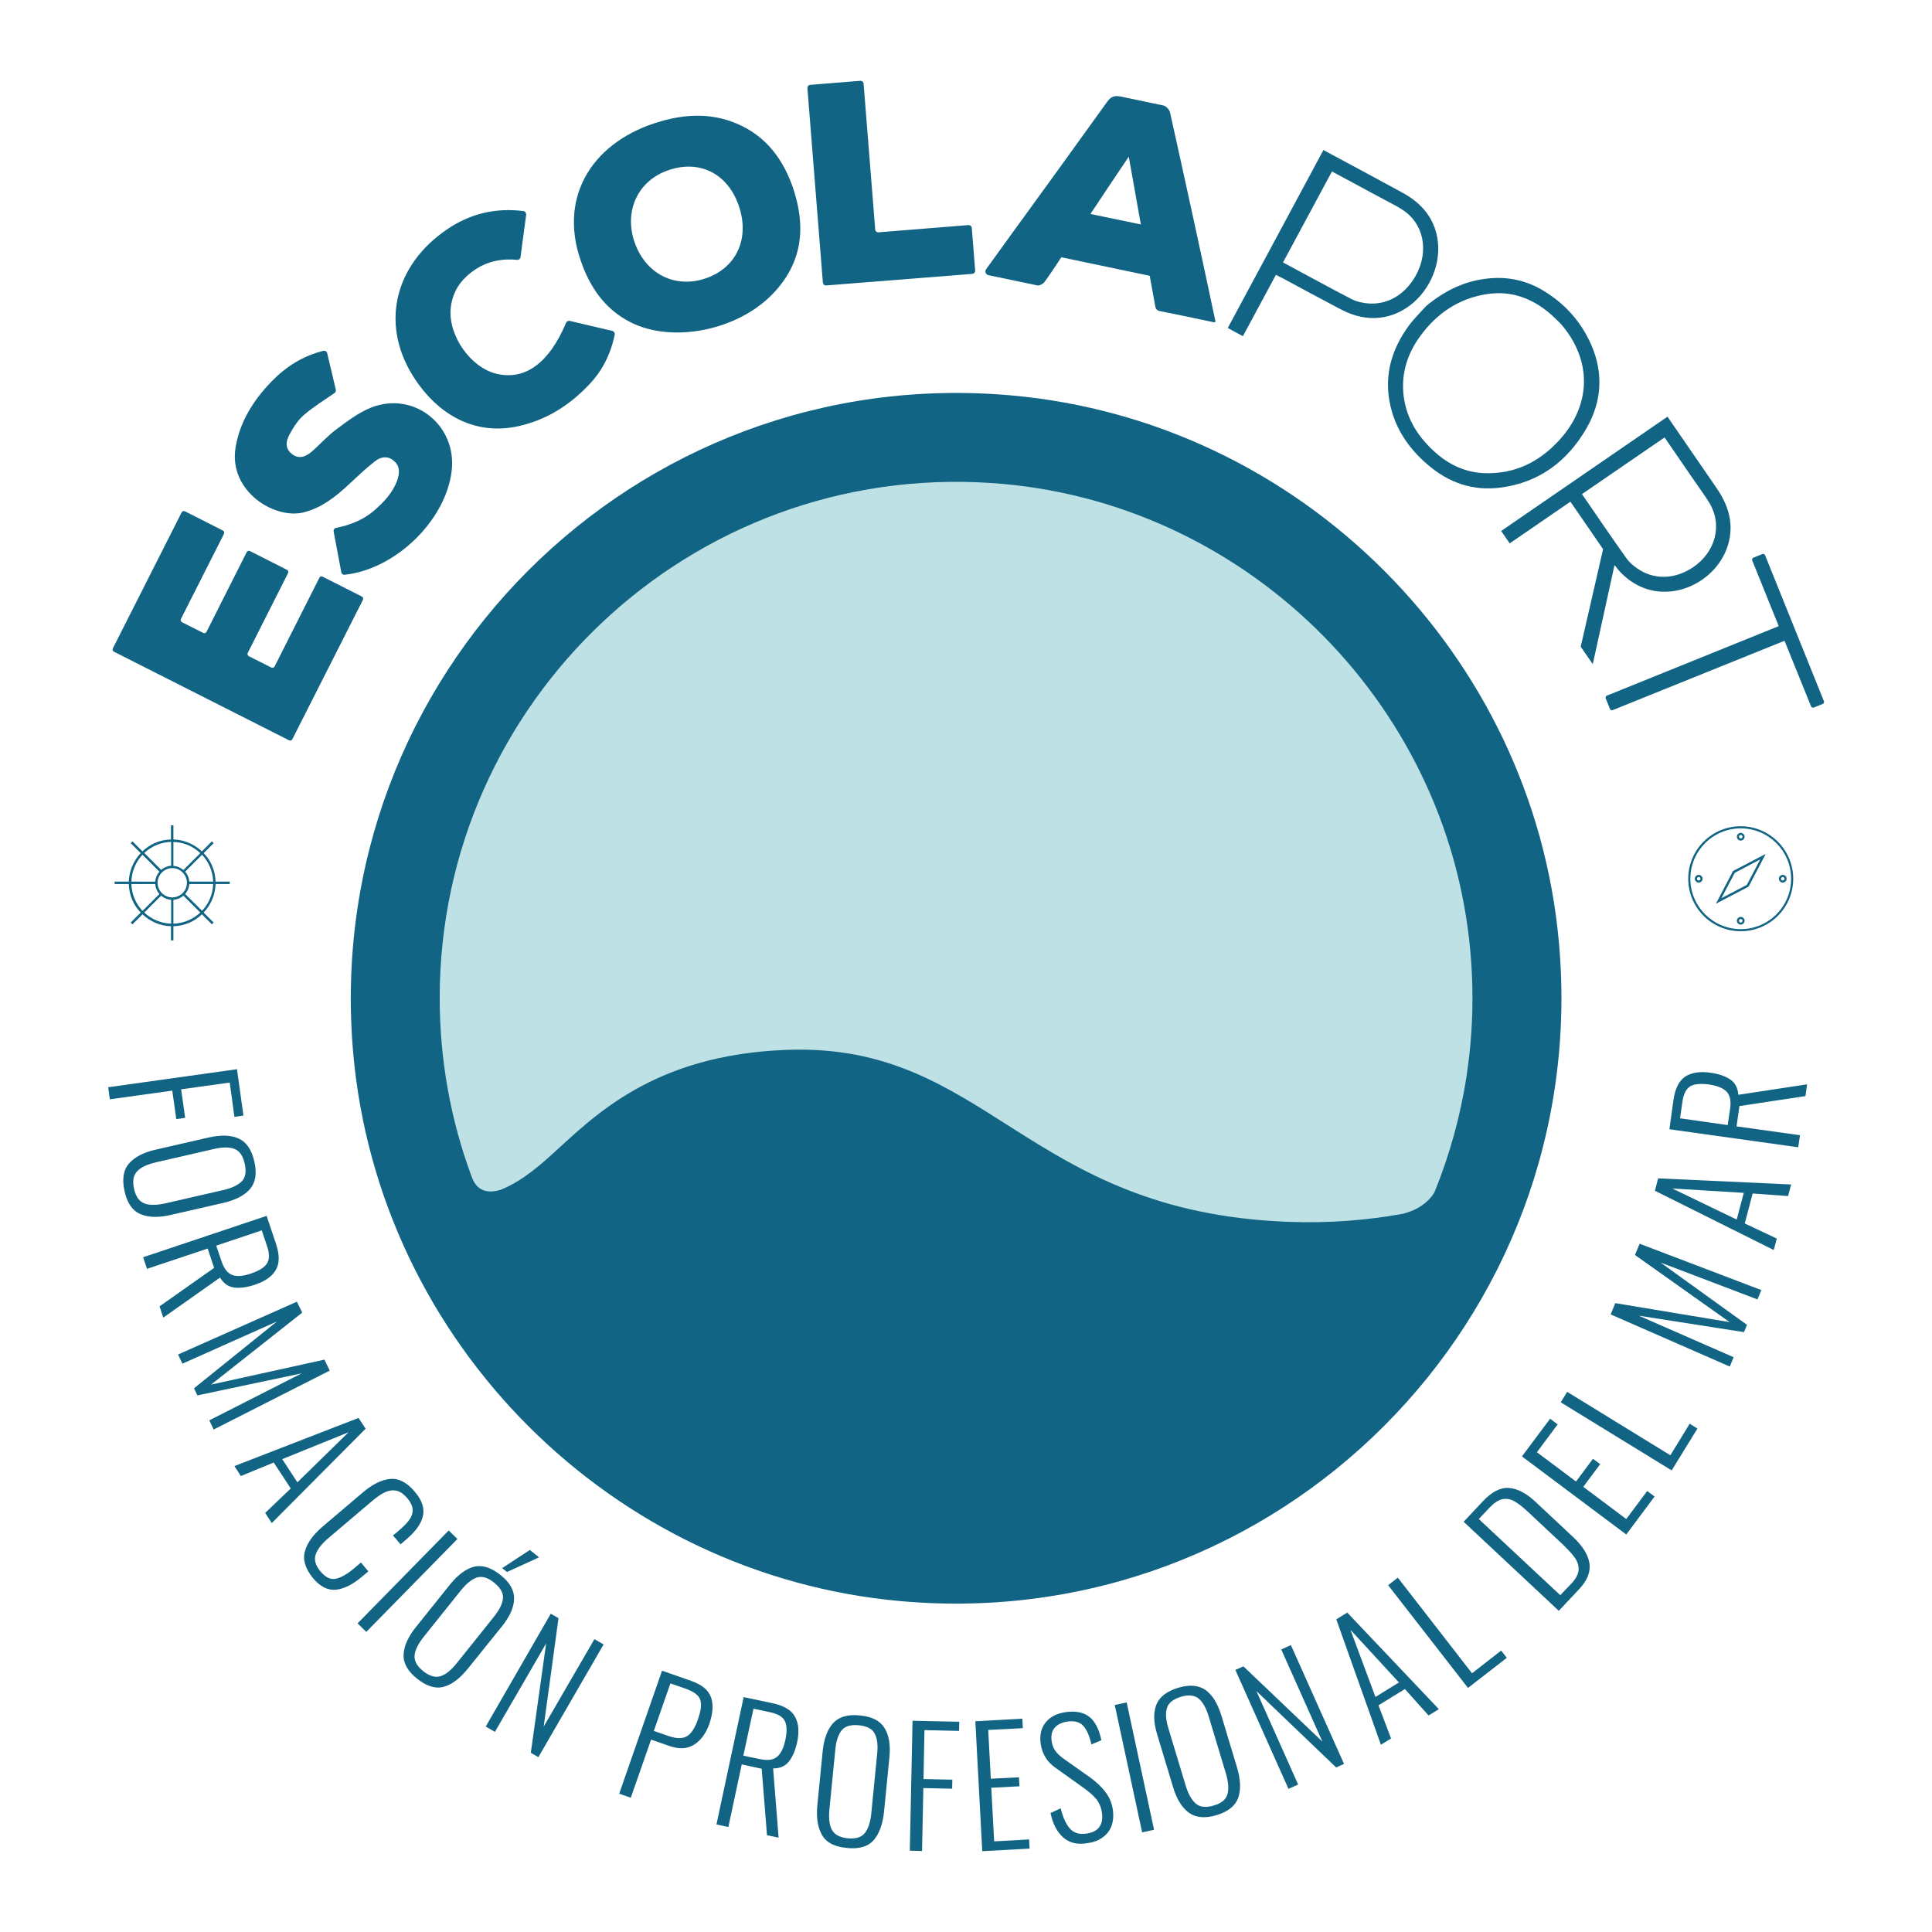 <?xml version="1.0" encoding="utf-8"?>
<!-- Generator: Adobe Illustrator 27.2.0, SVG Export Plug-In . SVG Version: 6.00 Build 0)  -->
<svg version="1.1" id="Capa_1" xmlns="http://www.w3.org/2000/svg" xmlns:xlink="http://www.w3.org/1999/xlink" x="0px" y="0px"
	 viewBox="0 0 1200 1200" style="enable-background:new 0 0 1200 1200;" xml:space="preserve">
<style type="text/css">
	.st0{fill:#BEE1E5;}
	.st1{fill:#116483;}
</style>
<g>
	<circle class="st0" cx="589.5" cy="607.1" r="341.4"/>
	<g>
		<g>
			<path class="st1" d="M628.2,245.6c-234.2-20.9-429.6,174.5-408.8,408.7c16,179.6,160.6,324.2,340.1,340.2
				c234.2,20.9,429.7-174.5,408.8-408.8C952.3,406.1,807.7,261.6,628.2,245.6z M615.6,300C771.5,310.3,899,434.6,913.2,590.3
				c4.9,53.5-3.6,104.6-22.3,150.4c-3.5,5.8-10.1,10.8-19.5,13.2c-21.5,3.9-45.4,6-71.5,5c-163.5-6.3-186.3-111.6-311.5-106.8
				c-84,3.2-120.4,42.3-146.2,65.5c-11.3,10.2-21,17.4-31.3,21.4c-12.6,3.9-16.5-4.1-17.9-8c-12.9-34.7-19.9-72.1-19.9-111.2
				C273.1,436,428.9,287.6,615.6,300z"/>
		</g>
		<g>
			<path class="st1" d="M147.2,664.1l4,28.8l-5.6,0.8l-2.9-21.3l-30.2,4.2l2.5,17.7l-5.5,0.8l-2.5-17.7l-38.8,5.4l-1-7.5
				L147.2,664.1z"/>
			<path class="st1" d="M80.1,722.7c3.5-4,9.1-7,16.9-8.7l32.7-7.5c7.7-1.7,13.9-1.5,18.6,0.7c4.8,2.2,8,6.9,9.7,14.3
				c1.6,7.2,0.8,12.8-2.6,16.9c-3.4,4-8.9,6.9-16.5,8.7l-32.8,7.5c-7.7,1.8-14,1.6-18.9-0.5c-4.9-2.1-8.2-6.8-9.8-14.1
				C75.7,732.5,76.6,726.8,80.1,722.7z M89.8,747.5c3.2,1.2,7.6,1.1,13-0.1l35.7-8.2c5.5-1.2,9.3-3.1,11.7-5.5
				c2.3-2.4,2.9-6,1.8-10.9c-1.1-4.9-3.2-8-6.4-9.2c-3.1-1.2-7.4-1.2-12.9,0.1L97,721.9c-5.5,1.3-9.5,3.1-11.8,5.6
				c-2.4,2.5-3,6.1-1.9,11.1C84.4,743.3,86.5,746.3,89.8,747.5z"/>
			<path class="st1" d="M165.6,755.2l5.8,17.3c2.3,6.9,2.3,12.3-0.1,16.3c-2.3,4-6.7,7.1-13.1,9.2c-4.9,1.6-9.1,2.2-12.8,1.7
				c-3.7-0.5-6.6-2.6-8.7-6.2l-35.3,24.9l-2.3-7l33.9-23.9l-4-12l-37.7,12.6l-2.4-7.2L165.6,755.2z M137.6,783.4
				c1.5,4.6,3.8,7.4,6.6,8.5c2.9,1.1,6.8,0.8,11.7-0.9c5-1.7,8.3-3.7,9.9-6.2c1.6-2.5,1.7-6.1,0.1-10.7l-3.3-9.9l-28.3,9.5
				L137.6,783.4z"/>
			<path class="st1" d="M184.4,808.5l3.3,6.8L131.1,860l70.4-15.5l3.3,6.8l-72.1,36.6l-2.7-5.7l57.4-29.2l-64.8,13.7l-2.1-4.4
				l51.5-41.5l-58.7,26.2l-2.7-5.7L184.4,808.5z"/>
			<path class="st1" d="M222.7,880.7l4.4,6.7L168.8,946l-4.1-6.3l15.9-15.2l-10.6-16.1l-20.4,8.4l-4-6.2L222.7,880.7z M184.7,920.7
				l31.8-31.1l-41.2,16.7L184.7,920.7z"/>
			<path class="st1" d="M189.4,963.5c1.4-5.2,5.2-10.4,11.2-15.5l24.5-20.8c6.2-5.3,11.9-8.1,17.2-8.6c5.3-0.5,10.4,2.1,15.3,7.9
				c4.5,5.3,6.2,10.3,5.1,15.1c-1.1,4.8-4.5,9.6-10.2,14.4l-3.7,3.2l-4.7-5.5l3.6-3c2.9-2.5,5.2-4.8,6.6-6.8s2.1-4.1,2-6.3
				c-0.1-2.2-1.2-4.5-3.3-7c-2.3-2.7-4.6-4.3-6.9-4.7c-2.3-0.5-4.7-0.1-7.1,1c-2.4,1.2-5.1,3-8.1,5.6l-26.3,22.3
				c-4.8,4-7.6,7.7-8.6,11c-1,3.3,0.1,6.8,3.2,10.4c3.1,3.6,6.2,5.1,9.4,4.4c3.2-0.7,7.1-2.9,11.6-6.7l4-3.4l4.6,5.5l-3.7,3.1
				c-5.9,5-11.4,7.8-16.4,8.3c-5.1,0.5-9.9-1.9-14.4-7.3C189.6,974.2,187.9,968.7,189.4,963.5z"/>
			<path class="st1" d="M278.7,950.6l5.4,5.3l-56.6,57.7l-5.4-5.3L278.7,950.6z"/>
			<path class="st1" d="M250.7,1027.7c0.2-5.4,2.8-11.1,7.8-17.3l21-26.2c4.9-6.1,9.9-9.8,15-11.1c5.1-1.2,10.6,0.5,16.4,5.2
				c5.8,4.6,8.6,9.6,8.4,14.8c-0.1,5.3-2.6,10.9-7.5,17l-21.1,26.2c-5,6.2-10,10-15.1,11.4c-5.1,1.4-10.6-0.3-16.5-5
				C253.3,1038.1,250.4,1033,250.7,1027.7z M273.7,1041.1c3.3-1.1,6.6-3.8,10.1-8.2l22.9-28.6c3.5-4.4,5.4-8.2,5.7-11.5
				c0.3-3.3-1.5-6.6-5.4-9.7c-3.9-3.2-7.5-4.3-10.7-3.3c-3.2,1-6.5,3.7-10.1,8.1l-22.9,28.6c-3.5,4.4-5.5,8.3-5.8,11.7
				c-0.3,3.4,1.5,6.7,5.4,9.8C266.8,1041.1,270.4,1042.1,273.7,1041.1z M329.1,962.7l5.7,4.6l-19.9,9.1l-3-2.4L329.1,962.7z"/>
			<path class="st1" d="M342.1,1002.3l4.8,2.8l-9.2,67.3l31.5-54.3l5.7,3.3l-40.5,70l-4.7-2.7l9.5-67.9l-31.8,54.9l-5.7-3.3
				L342.1,1002.3z"/>
			<path class="st1" d="M411.2,1037.7l18.3,6.4c6.5,2.3,10.5,5.6,12.1,10.1c1.6,4.5,1.2,10-1,16.5c-2.1,5.9-5.2,10.2-9.4,12.9
				c-4.2,2.7-9.4,3-15.6,0.8l-11.2-3.9l-12.6,36.1l-7.2-2.5L411.2,1037.7z M415.3,1078.3c4.7,1.6,8.4,1.7,11.2,0.2
				c2.7-1.5,5-4.9,6.9-10.3c1.4-4,2.1-7.1,2-9.5c0-2.4-0.8-4.3-2.3-5.8s-4-2.9-7.5-4.1l-9.2-3.2l-10.3,29.5L415.3,1078.3z"/>
			<path class="st1" d="M461.9,1054.1l17.9,3.8c7.1,1.5,11.8,4.3,14,8.4c2.3,4.1,2.7,9.4,1.3,15.9c-1.1,5-2.8,9-5.1,11.9
				c-2.3,2.9-5.6,4.3-9.8,4.3l3.4,43l-7.2-1.5l-3.3-41.3l-12.4-2.7l-8.3,38.9l-7.4-1.6L461.9,1054.1z M471.9,1092.6
				c4.7,1,8.3,0.6,10.7-1.4c2.4-1.9,4.1-5.4,5.2-10.5c1.1-5.1,1-9-0.3-11.7c-1.3-2.7-4.4-4.5-9.2-5.5l-10.3-2.2l-6.3,29.2
				L471.9,1092.6z"/>
			<path class="st1" d="M510.6,1139.8c-2.7-4.6-3.7-10.9-2.9-18.8l3.3-33.4c0.8-7.8,3-13.6,6.6-17.5c3.6-3.8,9.1-5.4,16.6-4.6
				c7.4,0.7,12.4,3.3,15.2,7.8s3.8,10.6,3,18.4l-3.3,33.5c-0.8,7.9-3,13.8-6.5,17.8c-3.5,4-9.1,5.6-16.5,4.8
				C518.4,1147.1,513.3,1144.5,510.6,1139.8z M537.2,1138.5c2.1-2.7,3.5-6.8,4-12.4l3.6-36.5c0.6-5.6,0.1-9.8-1.5-12.8
				c-1.5-3-4.8-4.7-9.8-5.2c-5-0.5-8.6,0.5-10.7,3.1c-2.1,2.6-3.5,6.7-4,12.3l-3.6,36.5c-0.6,5.6-0.1,10,1.5,13
				c1.6,3,4.9,4.8,9.9,5.3C531.5,1142.3,535,1141.2,537.2,1138.5z"/>
			<path class="st1" d="M566.8,1068.8l29,0.6l-0.1,5.7l-21.5-0.5l-0.6,30.4l17.9,0.4l-0.1,5.6l-17.9-0.4l-0.8,39.1l-7.6-0.2
				L566.8,1068.8z"/>
			<path class="st1" d="M605.8,1069.1l29.2-1.6l0.3,5.9l-21.5,1.1l1.6,30.3l17.5-0.9l0.3,5.6l-17.5,0.9l1.8,33.3l21.7-1.2l0.3,5.7
				l-29.4,1.6L605.8,1069.1z"/>
			<path class="st1" d="M660.4,1141.3c-3.8-3.4-6.5-8.4-7.9-15.2l6.3-2.9c1.4,5.6,3.3,9.8,5.7,12.5c2.4,2.8,5.8,3.8,10.3,3.2
				c7.5-1.1,10.7-5.5,9.6-13.2c-0.5-3.3-1.7-6.1-3.6-8.4c-1.9-2.3-4.8-4.8-8.7-7.5l-16.1-11.5c-2.9-2-5.1-4.2-6.6-6.7
				c-1.5-2.4-2.5-5.2-3-8.4c-0.8-5.5,0.3-9.9,3.1-13.4s7-5.6,12.6-6.4c5.9-0.8,10.7,0.1,14.3,2.8c3.6,2.7,6.2,7.6,7.7,14.7l-6.2,2.6
				c-1.2-5.3-2.9-9.2-5.1-11.6c-2.2-2.4-5.6-3.2-9.9-2.6c-3.4,0.5-6,1.8-7.8,3.8c-1.8,2.1-2.4,4.9-1.9,8.3c0.3,2.2,1,4.2,2.1,5.8
				c1.1,1.7,2.8,3.3,5.1,5l16,11.3c4.1,2.9,7.5,6,10,9.3c2.6,3.3,4.2,7,4.8,11.2c0.8,5.8-0.2,10.5-3.1,14.2
				c-2.9,3.6-7.1,5.9-12.7,6.6C669.3,1145.9,664.3,1144.7,660.4,1141.3z"/>
			<path class="st1" d="M692.4,1059l7.4-1.6l17,79.1l-7.4,1.6L692.4,1059z"/>
			<path class="st1" d="M738.3,1125.8c-4.3-3.2-7.6-8.6-9.8-16.2l-9.7-32.1c-2.3-7.5-2.5-13.7-0.6-18.6c1.9-4.9,6.4-8.4,13.6-10.6
				c7.1-2.1,12.7-1.6,17,1.4c4.3,3.1,7.5,8.4,9.8,15.8l9.7,32.2c2.3,7.6,2.5,13.9,0.8,18.9c-1.8,5-6.2,8.6-13.4,10.8
				C748.4,1129.6,742.6,1129,738.3,1125.8z M762.4,1114.4c0.9-3.3,0.6-7.6-1-13l-10.6-35.1c-1.6-5.4-3.7-9.1-6.3-11.3
				c-2.6-2.1-6.2-2.5-11-1.1c-4.8,1.5-7.8,3.8-8.7,7c-1,3.2-0.7,7.5,1,12.9l10.6,35.1c1.6,5.4,3.8,9.2,6.4,11.4
				c2.6,2.2,6.3,2.6,11.2,1.1C758.6,1120.1,761.4,1117.8,762.4,1114.4z"/>
			<path class="st1" d="M767.3,1037.2l5-2.2l49.1,46.8l-25.6-57.3l6-2.7l33,73.8l-4.9,2.2l-49.5-47.4l25.9,58l-6,2.7L767.3,1037.2z"
				/>
			<path class="st1" d="M830,1005.8l6.8-4.2l56.9,60l-6.4,3.9l-14.7-16.4l-16.4,10.1l7.8,20.6l-6.3,3.9L830,1005.8z M868.9,1045
				l-30.1-32.7l15.5,41.7L868.9,1045z"/>
			<path class="st1" d="M862.2,984.6l6-4.7l46.1,59.4l18.1-14.1l3.5,4.5l-24.1,18.7L862.2,984.6z"/>
			<path class="st1" d="M909.1,945.2l12-12.8c5.5-5.8,10.8-8.6,16.1-8.2c5.3,0.4,10.7,3.2,16.3,8.4l23.5,22
				c5.9,5.5,9.3,10.9,10.2,16.2c0.9,5.3-1.2,10.8-6.5,16.4l-12.5,13.3L909.1,945.2z M976.1,983.5c2.8-3,4.2-5.8,4.4-8.4
				c0.1-2.6-0.6-5.1-2.3-7.5c-1.7-2.4-4.2-5.1-7.5-8.3l-22-20.6c-3.2-3-6-5.1-8.4-6.4c-2.4-1.3-4.8-1.6-7.3-1.1
				c-2.4,0.6-5,2.3-7.7,5.1l-6.8,7.2l50.6,47.3L976.1,983.5z"/>
			<path class="st1" d="M945.3,904.6l17.5-23.4l4.7,3.5L954.6,902l24.3,18.2l10.5-14.1l4.5,3.3l-10.5,14.1l26.7,20l13-17.4l4.6,3.4
				l-17.6,23.6L945.3,904.6z"/>
			<path class="st1" d="M969.4,871l4-6.5l64.1,39.4l12-19.6l4.8,3l-16,26L969.4,871z"/>
			<path class="st1" d="M1000.4,816.4l2.9-7l71,11.8l-58.8-41.7l2.9-7l75.6,28.8l-2.4,5.8l-60.2-22.9l53.7,38.7l-1.9,4.5l-65.3-10.2
				l58.9,25.8l-2.4,5.8L1000.4,816.4z"/>
			<path class="st1" d="M1027.9,739.6l2-7.7l82.6,3.8l-1.9,7.2l-22-1.6l-4.9,18.6l19.9,9.4l-1.9,7.1L1027.9,739.6z M1083.1,740.9
				l-44.4-2.7l40,19.3L1083.1,740.9z"/>
			<path class="st1" d="M1036.9,701.4l2.5-18.1c1-7.2,3.5-12,7.3-14.6c3.9-2.5,9.2-3.4,15.8-2.4c5.1,0.7,9.1,2.1,12.2,4.2
				c3.1,2.1,4.7,5.3,5,9.5l42.7-6.5l-1,7.3l-41,6.2l-1.8,12.6l39.4,5.5l-1.1,7.5L1036.9,701.4z M1074.6,688.7
				c0.7-4.8,0-8.3-2.1-10.6c-2.1-2.2-5.7-3.7-10.9-4.5c-5.2-0.7-9.1-0.4-11.7,1.1c-2.6,1.5-4.2,4.7-4.9,9.5l-1.5,10.4l29.6,4.2
				L1074.6,688.7z"/>
		</g>
		<g>
			<path class="st1" d="M453.8,75.3c-14.4-5-28.9-4.1-43.2,0c-41,11.6-64.2,45.2-49.9,86.6c5.7,16.6,15.1,30.3,31.2,38.4
				c26,13,66.2,4.9,88-17.7c19.1-19.8,20.9-42.7,12.1-67.5C485.1,96.2,473.2,82.1,453.8,75.3z M438.6,172.8
				c-19.2,6.7-37.7-2.6-44.5-22.5c-6.6-19.3,2.1-38,20.8-44.5c19.4-6.8,36.8,1.8,43.8,21.5C465.9,147.6,457.8,166.1,438.6,172.8z"/>
			<path class="st1" d="M198.4,358.8l-27.8,55.1c-0.4,0.8-1.4,1.1-2.1,0.7l-13.9-7c-0.8-0.4-1.1-1.4-0.7-2.1l25-49.5
				c0.4-0.8,0.1-1.7-0.7-2.1l-22.9-11.6c-0.8-0.4-1.7-0.1-2.1,0.7l-24.9,49.4c-0.4,0.8-1.4,1.1-2.1,0.7l-13.1-6.6
				c-0.8-0.4-1.1-1.4-0.7-2.1l26.7-52.8c0.4-0.8,0.1-1.7-0.7-2.1l-23.5-11.9c-0.8-0.4-1.7-0.1-2.1,0.7l-42.7,84.4
				c-0.4,0.8-0.1,1.7,0.7,2.1l108.7,55c0.8,0.4,1.7,0.1,2.1-0.7l43.8-86.5c0.4-0.8,0.1-1.7-0.7-2.1l-23.9-12.1
				C199.8,357.7,198.8,358,198.4,358.8z"/>
			<path class="st1" d="M754.1,200.2c0.5,0.1,0.9-0.3,0.8-0.8c-8.4-39.7-19.4-90.2-28.2-129.7c-0.4-1.6-2.5-3.9-4.2-4.2
				c-8.5-1.8-17.5-3.7-26.2-5.5c-4.1-0.8-6.2-0.1-8.6,3.2c-20.1,28-40.3,55.9-60.6,83.8c-4.9,6.7-9.5,13.1-14.6,20.2
				c-1,1.4-0.2,3.4,1.4,3.7c0.2,0,30.5,6.4,30.5,6.4c1.3,0.2,3.5-1,4.4-2.2c3.7-5,6.9-10.1,10.4-15.3l54.9,11.5
				c1.2,6.4,2.3,12.6,3.5,19.2c0.2,1.3,1.2,2.4,2.6,2.7C720.2,193.1,753.9,200.1,754.1,200.2z M708.6,139.4l-31.3-6.5
				c7.7-11.6,15.3-23,23.8-35.6C703.7,112,706.1,125.4,708.6,139.4z"/>
			<path class="st1" d="M230.4,253.2c-7.7,3.1-14.7,8.4-21.5,13.5c-5.6,4.1-10.2,9.5-15.5,14c-3.7,3.1-7.9,4.7-12.3,1.1
				c-4.3-3.5-3.4-8-1.3-11.9c2.4-4.4,5.2-8.9,8.9-12.1c5.8-5,12.3-9,19.1-13.7c0.6-0.4,0.9-1.2,0.8-2l-5.4-22.8
				c-0.2-1-1.3-1.6-2.3-1.4c-13,3.2-23.3,9.9-32.2,19c-11.2,11.6-19.7,24.8-22.4,41.1c-4.4,27.1,24.3,44.9,42.5,40.2
				c10.9-2.8,19.3-9.4,27.3-16.8c5.5-5.1,10.9-10.3,16.8-14.9c3.3-2.6,7.6-3.7,11.6-0.4c4.1,3.4,3.7,7.7,2.3,12
				c-2.7,7.8-8.3,13.7-14.4,19c-6.8,5.9-15,9-23.7,10.8c-1,0.2-1.6,1.2-1.5,2.1l4.8,25.5c0.2,1,1.1,1.6,2,1.5
				c31.4-3.3,62.6-33.3,66.5-64.2C284.1,264.2,257.1,242.6,230.4,253.2z"/>
			<path class="st1" d="M353.9,199.3c-0.9-0.2-1.9,0.3-2.3,1.2c-10.5,24.9-25.3,35.8-43,31.7c-16.1-3.7-30.1-23.4-28.7-40.4
				c0.7-7.8,3.9-14.5,9.5-19.8c8.8-8.3,19.3-11.8,31.7-10.6c1.1,0.1,2.1-0.6,2.2-1.7c1.2-8.9,2.3-17.5,3.5-26.3
				c0.1-1.1-0.6-2.2-1.7-2.3c-16.7-2.1-32.6,1.3-47.2,11.2c-33.9,22.9-42,60.9-19.8,93.7c16,23.7,39,34.3,63.9,28.7
				c17.2-3.8,31.5-12.8,43.6-25.5c8.5-8.8,13.7-19.2,16.2-31.3c0.2-1.1-0.5-2.1-1.5-2.4C371.2,203.4,362.5,201.4,353.9,199.3z"/>
			<path class="st1" d="M601.5,139.8l-55.8,4.5c-1.1,0.1-2-0.7-2.1-1.8l-7.2-90.5c-0.1-1.1-1-1.9-2.1-1.8l-31,2.5
				c-1.1,0.1-1.9,1-1.8,2.1l9.6,120.7c0.1,1.1,1,1.9,2.1,1.8l90.7-7.2c1.1-0.1,1.9-1,1.8-2.1l-2.1-26.3
				C603.5,140.5,602.6,139.7,601.5,139.8z"/>
			<path class="st1" d="M885.9,190c12.3-10.2,26-16.6,42.1-17.3c11.2-0.5,21.7,2.3,31.2,8.2c13.2,8.1,23.1,19.3,29.3,33.6
				c7.6,17.7,6.3,35.3-3.2,51.7c-11.8,20.3-29.2,33.4-52.8,36.6c-17.5,2.4-32.8-2.9-46.1-14.5c-10.3-8.9-18.1-19.6-21.9-32.8
				c-5.7-19.9-1-37.9,11.2-54.1C878.7,197.5,882.4,193.9,885.9,190z M969.4,201.1c-2.4-2.3-4.7-4.7-7.2-6.8
				c-11.1-9.2-23.7-13.8-38.2-11.7c-17.7,2.6-31.5,11.9-41.9,26.2c-8,11-11.9,23.3-10.3,36.9c1.8,14.9,9.5,26.5,20.6,36.1
				c8.5,7.3,18.4,11.7,29.7,12.1c18.6,0.6,33.8-6.8,46.2-20.3C988.6,251.6,989,223.6,969.4,201.1z"/>
			<path class="st1" d="M792.5,170.7c-7,13-13.7,25.5-20.5,38.1c-2.8-1.5-6.6-3.5-9.4-5.1c19.8-36.8,39.5-73.5,59.4-110.5
				c0.1,0,48,25.8,48.4,26.1c10.7,5.7,18.8,13.7,21.8,25.9c6.8,27.4-18.2,59.6-49.6,50.9c-4.1-1.1-8.1-3-11.8-5
				c-11.6-6.1-23.2-12.4-34.7-18.6C795,172.1,794,171.5,792.5,170.7z M827.3,106.5c-10.2,19-20.3,37.7-30.4,56.5
				c14.4,7.7,28.5,15.5,42.8,22.9c2.6,1.3,5.6,2,8.5,2.4c12.7,1.7,24.3-4.8,31.2-17.2c8.4-15.2,5-32.8-9.1-41.3
				c-0.9-0.6-1.8-1.1-2.8-1.7C866.8,127.8,840.8,113.8,827.3,106.5z"/>
			<path class="st1" d="M989.3,412.5l13.5-61.5c1.7,2.2,3.5,4.4,5.5,6.2c23.8,22.2,59.7,5.7,65.7-21.4c2.7-12.1-1-22.8-7.9-32.8
				c-0.3-0.4-30.4-44.2-30.4-44.2c-33.5,23-69.9,48.1-103.3,71c1.8,2.6,3.5,5.1,5.3,7.7c11.5-7.9,25.9-17.8,37.7-25.9
				c0.2,0.3,13.3,19.2,20.3,29.5l-13.9,60.6L989.3,412.5z M982.6,306.9c17.1-11.7,34-23.4,51.3-35.2c8.7,12.7,25.4,37,25.9,37.6
				c0.6,0.9,1.1,1.8,1.7,2.7c8.7,14,4,31-10,40.4c-11.4,7.6-24.4,7.9-34.8,0.5c-2.4-1.7-4.8-3.7-6.4-6
				C1000.9,333.7,991.9,320.4,982.6,306.9z"/>
			<path class="st1" d="M1132.9,435.6l-36.6-90.8c-0.3-0.6-1-0.9-1.6-0.7l-5.7,2.3c-0.6,0.3-0.9,1-0.7,1.6l16.5,40.9L998,432.1
				c-0.6,0.3-0.9,1-0.7,1.6l2.7,6.7c0.3,0.6,1,0.9,1.6,0.7l106.8-43.1l16.5,40.8c0.3,0.6,1,0.9,1.6,0.7l5.7-2.3
				C1132.8,437,1133.1,436.2,1132.9,435.6z"/>
		</g>
		<g>
			<path class="st1" d="M1081.2,513.2c-18,0-32.6,14.6-32.6,32.6c0,18,14.6,32.6,32.6,32.6s32.6-14.6,32.6-32.6
				C1113.8,527.9,1099.2,513.2,1081.2,513.2z M1081.2,577.1c-17.2,0-31.3-14-31.3-31.3c0-17.2,14-31.3,31.3-31.3
				c17.2,0,31.3,14,31.3,31.3C1112.5,563.1,1098.5,577.1,1081.2,577.1z"/>
			<path class="st1" d="M1055.1,543.4c-1.3,0-2.4,1.1-2.4,2.4c0,1.3,1.1,2.4,2.4,2.4c1.3,0,2.4-1.1,2.4-2.4
				C1057.5,544.5,1056.4,543.4,1055.1,543.4z M1055.1,546.9c-0.6,0-1.1-0.5-1.1-1.1c0-0.6,0.5-1.1,1.1-1.1s1.1,0.5,1.1,1.1
				C1056.2,546.4,1055.7,546.9,1055.1,546.9z"/>
			<path class="st1" d="M1107.3,543.4c-1.3,0-2.4,1.1-2.4,2.4c0,1.3,1.1,2.4,2.4,2.4c1.3,0,2.4-1.1,2.4-2.4
				C1109.7,544.5,1108.7,543.4,1107.3,543.4z M1107.3,546.9c-0.6,0-1.1-0.5-1.1-1.1c0-0.6,0.5-1.1,1.1-1.1s1.1,0.5,1.1,1.1
				C1108.4,546.4,1107.9,546.9,1107.3,546.9z"/>
			<path class="st1" d="M1081.2,569.5c-1.3,0-2.4,1.1-2.4,2.4c0,1.3,1.1,2.4,2.4,2.4c1.3,0,2.4-1.1,2.4-2.4
				C1083.6,570.6,1082.5,569.5,1081.2,569.5z M1081.2,573c-0.6,0-1.1-0.5-1.1-1.1c0-0.6,0.5-1.1,1.1-1.1s1.1,0.5,1.1,1.1
				C1082.3,572.5,1081.8,573,1081.2,573z"/>
			<path class="st1" d="M1081.2,522.1c1.3,0,2.4-1.1,2.4-2.4c0-1.3-1.1-2.4-2.4-2.4c-1.3,0-2.4,1.1-2.4,2.4
				C1078.8,521,1079.9,522.1,1081.2,522.1z M1081.2,518.6c0.6,0,1.1,0.5,1.1,1.1c0,0.6-0.5,1.1-1.1,1.1s-1.1-0.5-1.1-1.1
				C1080.1,519.1,1080.6,518.6,1081.2,518.6z"/>
			<path class="st1" d="M1065.8,561.3l20.3-10.6l10.6-20.3l-20.3,10.6L1065.8,561.3z M1093.3,533.8l-8.3,15.8l-15.8,8.3l8.3-15.8
				L1093.3,533.8z"/>
		</g>
		<path class="st1" d="M142.7,549.1v-1.5h-8.8c-0.2-6.9-2.9-13.1-7.4-17.7l6.2-6.2l-1.1-1.1l-6.2,6.2c-4.7-4.4-10.9-7.2-17.7-7.4
			v-8.8h-1.5v8.8c-6.9,0.2-13.1,2.9-17.7,7.4l-6.2-6.2l-1.1,1.1l6.2,6.2c-4.4,4.7-7.2,10.9-7.4,17.7h-8.8v1.5h8.8
			c0.2,6.9,2.9,13.1,7.4,17.7l-6.2,6.2l1.1,1.1l6.2-6.2c4.7,4.4,10.9,7.2,17.7,7.4v8.8h1.5v-8.8c6.9-0.2,13.1-2.9,17.7-7.4l6.2,6.2
			l1.1-1.1l-6.2-6.2c4.4-4.7,7.2-10.9,7.4-17.7H142.7z M132.4,547.6h-14.8c-0.2-2.4-1.1-4.5-2.6-6.2l10.5-10.5
			C129.6,535.3,132.2,541.1,132.4,547.6z M107,557.4c-5,0-9.1-4.1-9.1-9.1c0-5,4.1-9.1,9.1-9.1c5,0,9.1,4.1,9.1,9.1
			C116.1,553.3,112,557.4,107,557.4z M124.4,529.9l-10.5,10.5c-1.7-1.5-3.8-2.4-6.2-2.6v-14.8C114.2,523.1,120,525.7,124.4,529.9z
			 M106.3,522.9v14.8c-2.4,0.2-4.5,1.1-6.2,2.6l-10.5-10.5C94,525.7,99.8,523.1,106.3,522.9z M88.5,530.9L99,541.4
			c-1.5,1.7-2.4,3.8-2.6,6.2H81.6C81.8,541.1,84.4,535.3,88.5,530.9z M81.6,549.1h14.8c0.2,2.4,1.1,4.5,2.6,6.2l-10.5,10.5
			C84.4,561.4,81.8,555.5,81.6,549.1z M89.6,566.8l10.5-10.5c1.7,1.5,3.8,2.4,6.2,2.6v14.8C99.8,573.5,94,570.9,89.6,566.8z
			 M107.7,573.7v-14.8c2.4-0.2,4.5-1.1,6.2-2.6l10.5,10.5C120,570.9,114.2,573.5,107.7,573.7z M125.5,565.7L115,555.3
			c1.5-1.7,2.4-3.8,2.6-6.2h14.8C132.2,555.5,129.6,561.4,125.5,565.7z"/>
	</g>
</g>
</svg>
